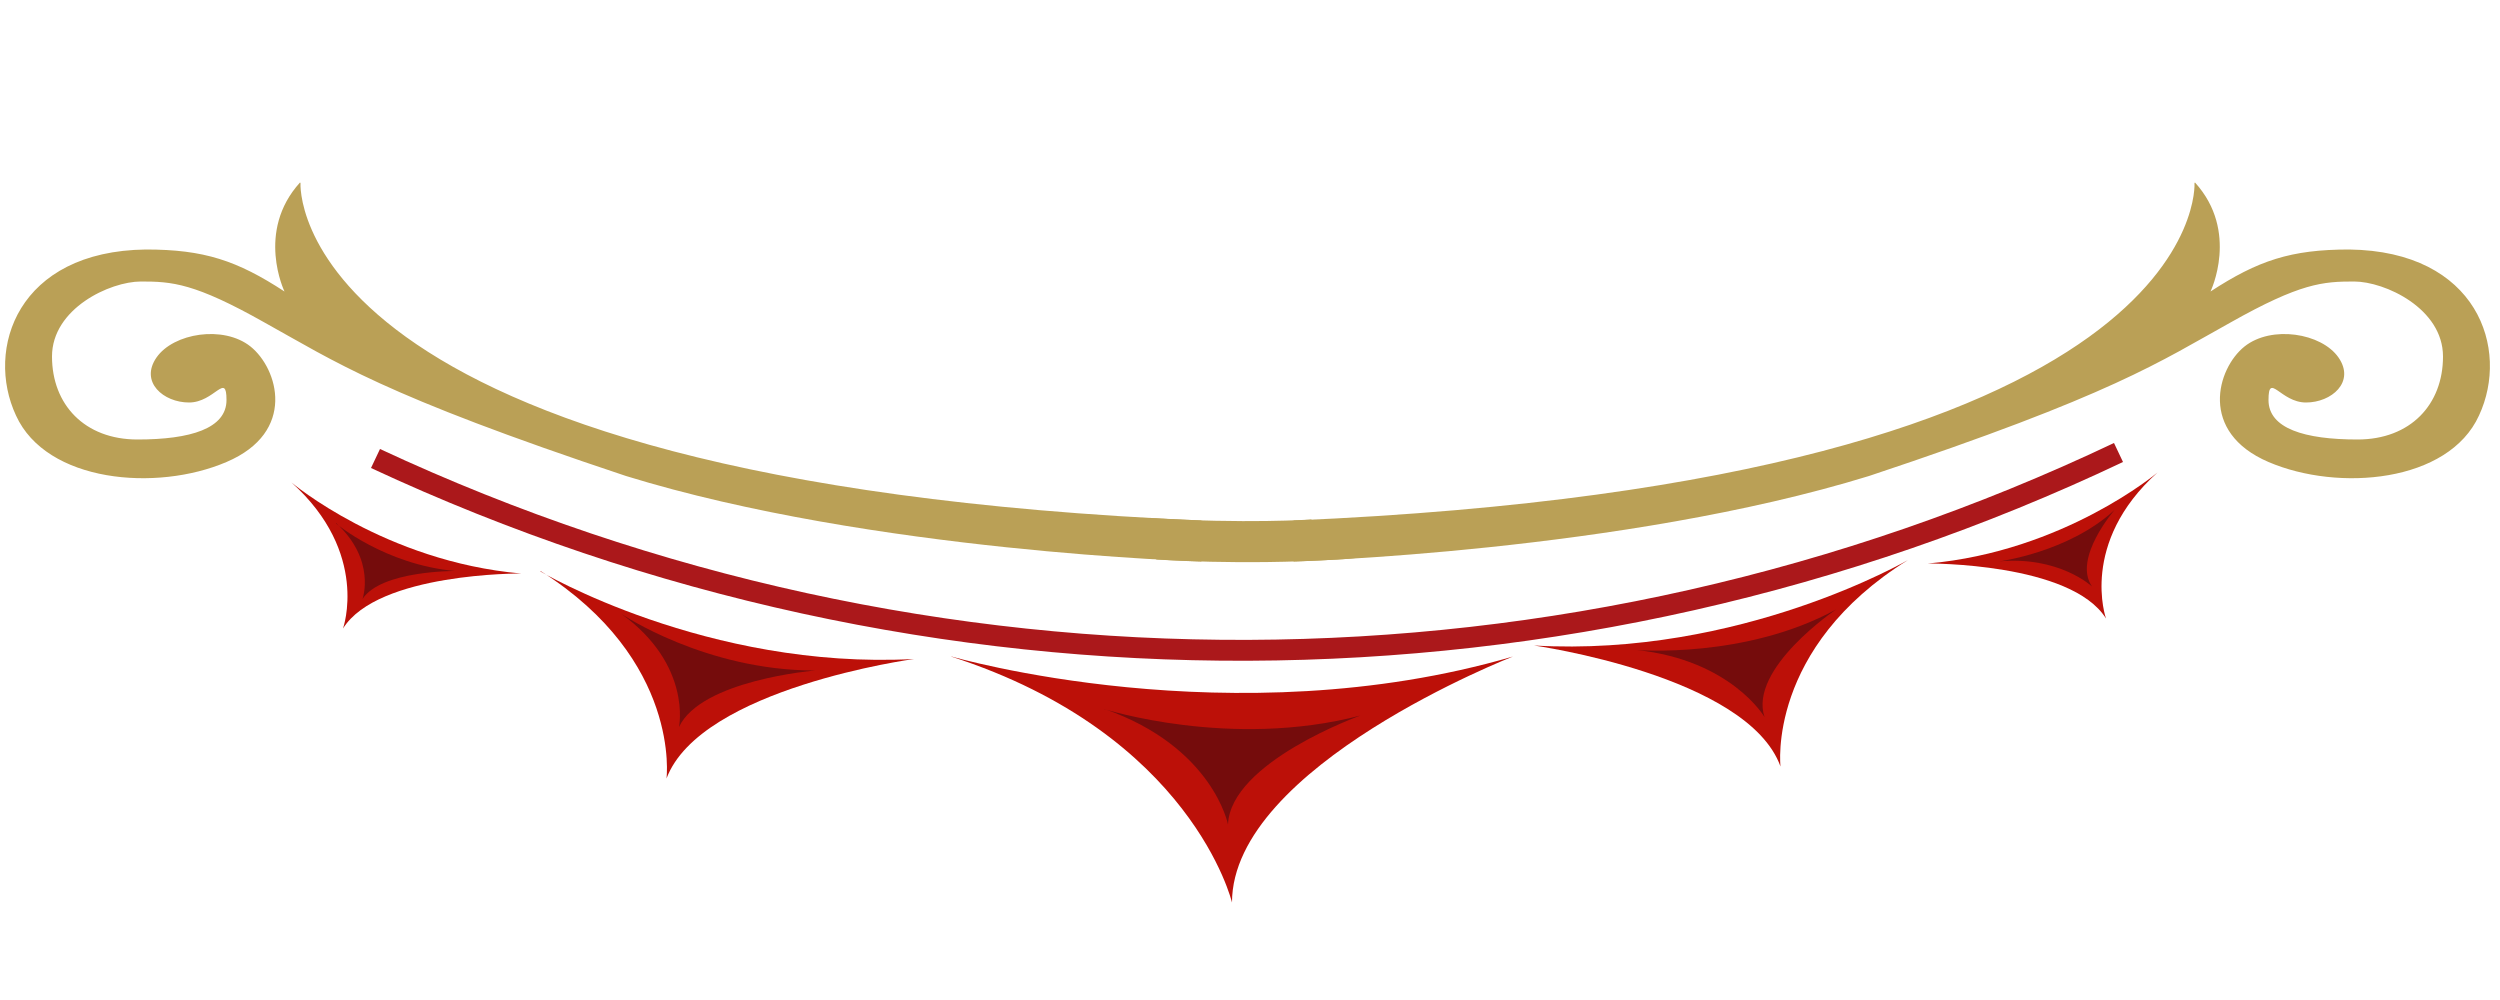 <?xml version="1.0" encoding="UTF-8"?>
<svg id="Layer_1" xmlns="http://www.w3.org/2000/svg" version="1.1" viewBox="0 0 500 200">
  <!-- Generator: Adobe Illustrator 29.6.1, SVG Export Plug-In . SVG Version: 2.1.1 Build 9)  -->
  <defs>
    <style>
      .st0 {
        fill: #ab181b;
      }

      .st0, .st1 {
        fill-rule: evenodd;
      }

      .st2 {
        fill: #750c0c;
      }

      .st3 {
        fill: #bc1008;
      }

      .st1 {
        fill: #baa056;
      }
    </style>
  </defs>
  <path class="st1" d="M60.1,36.6s-3.8,59.6,180.2,67.5v8.2s-65.8-1.9-115.1-17.1c-49-16.3-58.2-22.9-72.3-30.7-14-7.9-18.5-8.2-24.7-8.2s-17.8,5.4-17.8,15,6.5,16.6,17.1,16.6,17.8-2.2,17.8-7.9-2.4.5-7.5.5-9.9-4.1-6.5-9c3.4-4.9,13.4-6.5,18.8-2.2,5.5,4.4,9.3,17.1-4.8,23.1-14,6-36,4.1-42.1-9.3-6.2-13.3.3-32.9,26-33.2,11.6,0,18.2,2.2,27.7,8.4,0,0-5.8-12,3.1-21.8Z"/>
  <path class="st1" d="M438.9,36.6s3.8,59.6-180.2,67.5v8.2s65.8-1.9,115.1-17.1c49-16.3,58.2-22.9,72.3-30.7,14-7.9,18.5-8.2,24.7-8.2s17.8,5.4,17.8,15-6.5,16.6-17.1,16.6-17.8-2.2-17.8-7.9,2.4.5,7.5.5,9.9-4.1,6.5-9c-3.4-4.9-13.4-6.5-18.8-2.2-5.5,4.4-9.2,17.1,4.8,23.1,14,6,36,4.1,42.1-9.3,6.2-13.3-.3-32.9-26-33.2-11.6,0-18.2,2.2-27.7,8.4,0,0,5.8-12-3.1-21.8Z"/>
  <path class="st0" d="M424.6,92.4c-110.6,52.5-239.1,53.1-350.4,1.2.6-1.3,1.2-2.5,1.8-3.8,110.2,51.4,237.3,50.8,346.8-1.2.6,1.3,1.2,2.5,1.8,3.8Z"/>
  <path class="st1" d="M262.3,103.9s-13.4.9-32.2-.3l-2.2,4.7,3.4,3.6s16.8,1.2,36.3,0c19.5-1.2-.8-6-.8-6l-4.5-1.9Z"/>
  <path class="st3" d="M190.3,131.3s56.2,16.4,112.3,0c0,0-56.2,21.9-56.2,49.2,0,0-8-33.7-56.2-49.2Z"/>
  <path class="st3" d="M108.1,114.3s33.3,19.7,74.7,17.5c0,0-42.7,5.8-49.5,23.9,0,0,3-23.7-25.2-41.5Z"/>
  <path class="st3" d="M381.6,112s-33.5,19.5-74.8,17.1c0,0,42.7,6,49.3,24.2,0,0-2.8-23.7,25.5-41.3Z"/>
  <path class="st3" d="M431.5,94.5s-18.7,15.8-45.9,18.2c0,0,28.6-.2,35.6,11,0,0-5.4-15.1,10.3-29.2Z"/>
  <path class="st3" d="M58.3,96.5s18.7,15.8,45.9,18.2c0,0-28.6-.2-35.6,11,0,0,5.4-15.1-10.3-29.2Z"/>
  <path class="st2" d="M220.8,141.8s25.3,8.1,51.3,1.3c0,0-26,9.3-26.5,21.8,0,0-3-15.5-24.7-23.1Z"/>
  <path class="st2" d="M124.3,122.8s16.7,11.3,38.7,11.3c0,0-22.8,1.9-27.2,11.3,0,0,2.6-12.4-11.5-22.6Z"/>
  <path class="st2" d="M327.3,130s21.8,1.8,39.9-8.1c0,0-17.5,11.8-14.3,21.5,0,0-6.7-11.4-25.6-13.4Z"/>
  <path class="st2" d="M399.7,112.3s14-1.8,23.2-10.3c0,0-8.4,9.7-4.5,15.3,0,0-6.6-6.2-18.8-5Z"/>
  <path class="st2" d="M67.2,104.7s9.7,8.2,23.8,9.5c0,0-14.8-.1-18.5,5.6,0,0,2.8-7.8-5.3-15.2Z"/>
</svg>